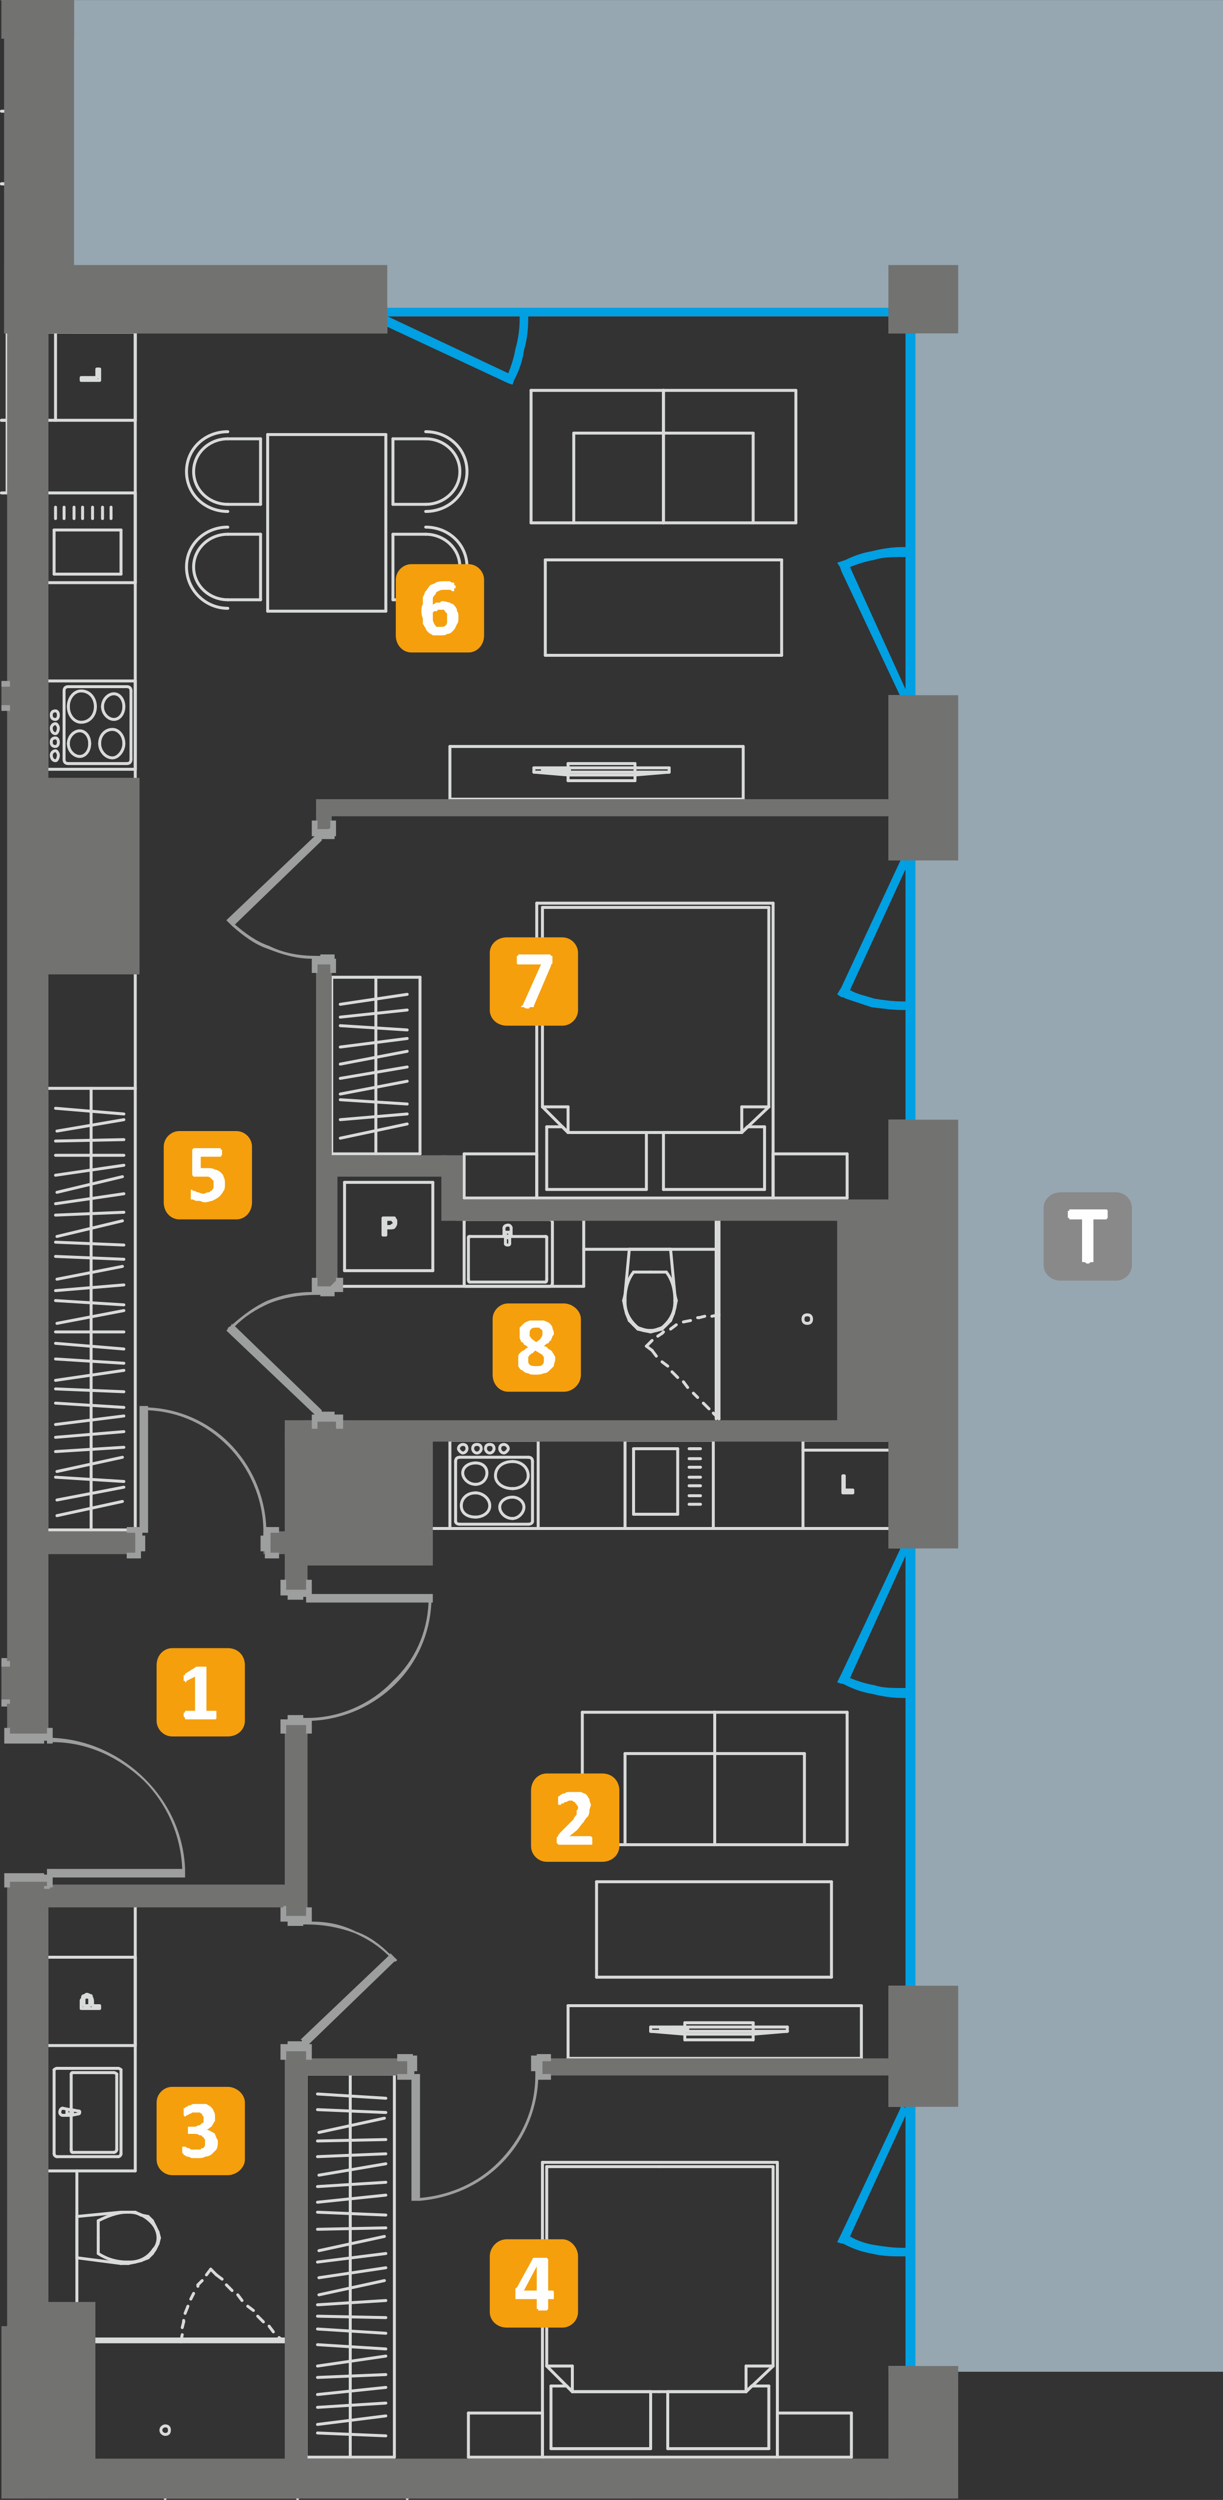 <?xml version="1.0" encoding="UTF-8"?>
<!DOCTYPE svg PUBLIC "-//W3C//DTD SVG 1.1//EN" "http://www.w3.org/Graphics/SVG/1.1/DTD/svg11.dtd">
<!-- Creator: CorelDRAW X6 -->
<svg xmlns="http://www.w3.org/2000/svg" xml:space="preserve" width="856px" height="1749px" version="1.1" style="shape-rendering:geometricPrecision; text-rendering:geometricPrecision; image-rendering:optimizeQuality; fill-rule:evenodd; clip-rule:evenodd"
viewBox="0 0 859 1755"
 xmlns:xlink="http://www.w3.org/1999/xlink">
 <rect x="0" y="0" width="859" height="1755" fill="#333333" stroke="none"/>
 <defs>
  <style type="text/css">
   <![CDATA[
    .str0 {stroke:#D9DADA;stroke-width:2.068;stroke-linecap:round;stroke-linejoin:round}
    .fil3 {fill:none;fill-rule:nonzero}
    .fil1 {fill:#00A0E3}
    .fil4 {fill:#727271}
    .fil8 {fill:#898989}
    .fil0 {fill:#96A7B1}
    .fil6 {fill:#F59F0D}
    .fil2 {fill:#00A0E3;fill-rule:nonzero}
    .fil5 {fill:#9D9E9E;fill-rule:nonzero}
    .fil7 {fill:#FEFEFE;fill-rule:nonzero}
   ]]>
  </style>
 </defs>
 <g id="Warstwa_x0020_1">
  <polygon class="fil0" points="859,0 1,0 1,27 3,27 3,186 3,234 52,234 272,234 272,222 624,222 624,234 636,234 636,488 624,488 624,490 624,604 636,604 636,786 624,786 624,1087 636,1087 636,1394 624,1394 624,1479 636,1479 636,1661 624,1661 624,1665 859,1665 "/>
  <polygon class="fil1" points="232,216 642,216 642,222 232,222 "/>
  <polygon class="fil1" points="636,501 636,228 643,228 643,501 "/>
  <polygon class="fil1" points="636,798 636,591 643,591 643,798 "/>
  <polygon class="fil1" points="636,1416 636,1071 643,1071 643,1416 "/>
  <polygon class="fil1" points="636,1688 636,1462 643,1462 643,1688 "/>
  <path class="fil2" d="M591 401l0 0 -1 -3 -2 -3 3 -1 3 -1 0 0c6,-3 12,-5 18,-6 8,-2 15,-3 22,-3l3 0 0 7 -3 0c-7,0 -14,0 -20,2 -6,1 -12,3 -17,5l40 88 2 2 -6 3 -1 -3 -41 -87z"/>
  <path class="fil2" d="M634 703l3 0 0 6 -3 0c-7,0 -14,-1 -22,-2 -6,-2 -12,-4 -18,-6l0 0 -2 -1c0,0 0,0 -1,0l-3 -2 3 -5 0 0 41 -88 1 -2 5 2 -1 3 -40 87c5,3 11,4 17,6 6,1 13,2 20,2z"/>
  <path class="fil2" d="M634 1578l3 0 0 6 -3 0c-7,0 -14,0 -22,-2 -6,-1 -12,-3 -18,-6l0 0 -2 -1 -1 0 -3 -1 3 -6 0 0 41 -87 1 -3 5 3 -1 2 -40 87c5,3 11,5 17,6 6,1 13,2 20,2z"/>
  <path class="fil2" d="M634 1185l3 0 0 7 -3 0c-7,0 -14,-1 -22,-3 -6,-1 -12,-3 -18,-6l0 0 -2 -1 -1 0 -3 -1 3 -6 0 0 41 -87 1 -3 5 3 -1 2 -40 88c5,2 11,4 17,5 6,2 13,2 20,2z"/>
  <path class="fil2" d="M365 224l0 -3 6 0 0 3c0,8 -1,15 -3,22 -1,7 -3,13 -6,19l0 0 -1 2 0 0 -1 3 -3 -1 -90 -42 -3 -1 3 -6 3 1 87 41c2,-5 4,-11 5,-17 2,-7 3,-14 3,-21z"/>
  <line class="fil3 str0" x1="466" y1="367" x2="559" y2= "367" />
  <line class="fil3 str0" x1="559" y1="367" x2="559" y2= "274" />
  <line class="fil3 str0" x1="559" y1="274" x2="466" y2= "274" />
  <line class="fil3 str0" x1="466" y1="274" x2="466" y2= "367" />
  <line class="fil3 str0" x1="466" y1="304" x2="529" y2= "304" />
  <line class="fil3 str0" x1="529" y1="367" x2="529" y2= "304" />
  <line class="fil3 str0" x1="33" y1="478" x2="95" y2= "478" />
  <line class="fil3 str0" x1="95" y1="478" x2="95" y2= "540" />
  <line class="fil3 str0" x1="95" y1="540" x2="33" y2= "540" />
  <line class="fil3 str0" x1="33" y1="540" x2="33" y2= "478" />
  <line class="fil3 str0" x1="48" y1="536" x2="89" y2= "536" />
  <line class="fil3 str0" x1="92" y1="533" x2="92" y2= "485" />
  <line class="fil3 str0" x1="89" y1="482" x2="48" y2= "482" />
  <line class="fil3 str0" x1="45" y1="485" x2="45" y2= "533" />
  <path class="fil3 str0" d="M70 522c0,-6 4,-10 9,-10 4,0 8,4 8,10"/>
  <path class="fil3 str0" d="M87 522c0,5 -4,10 -8,10 -5,0 -9,-5 -9,-10"/>
  <path class="fil3 str0" d="M48 522c0,-5 4,-9 8,-9 4,0 7,4 7,9"/>
  <path class="fil3 str0" d="M63 522c0,5 -3,9 -7,9 -4,0 -8,-4 -8,-9"/>
  <path class="fil3 str0" d="M48 496c0,-6 4,-11 9,-11 6,0 10,5 10,11"/>
  <path class="fil3 str0" d="M67 496c0,6 -4,11 -10,11 -5,0 -9,-5 -9,-11"/>
  <path class="fil3 str0" d="M72 496c0,-5 4,-9 8,-9 4,0 7,4 7,9"/>
  <path class="fil3 str0" d="M87 496c0,5 -3,9 -7,9 -4,0 -8,-4 -8,-9"/>
  <path class="fil3 str0" d="M41 530c0,-1 -1,-3 -2,-3 -2,0 -3,2 -3,3 0,2 1,4 3,4 1,0 2,-2 2,-4"/>
  <path class="fil3 str0" d="M41 521c0,-2 -1,-3 -2,-3 -2,0 -3,1 -3,3 0,2 1,3 3,3 1,0 2,-1 2,-3"/>
  <path class="fil3 str0" d="M41 511c0,-1 -1,-3 -2,-3 -2,0 -3,2 -3,3 0,2 1,4 3,4 1,0 2,-2 2,-4"/>
  <path class="fil3 str0" d="M41 502c0,-2 -1,-3 -2,-3 -2,0 -3,1 -3,3 0,2 1,3 3,3 1,0 2,-1 2,-3"/>
  <path class="fil3 str0" d="M48 536c-2,0 -3,-1 -3,-3"/>
  <path class="fil3 str0" d="M92 533c0,2 -1,3 -3,3"/>
  <path class="fil3 str0" d="M89 482c2,0 3,1 3,3"/>
  <path class="fil3 str0" d="M45 485c0,-2 1,-3 3,-3"/>
  <line class="fil3 str0" x1="33" y1="409" x2="33" y2= "346" />
  <line class="fil3 str0" x1="33" y1="346" x2="95" y2= "346" />
  <line class="fil3 str0" x1="95" y1="346" x2="95" y2= "409" />
  <line class="fil3 str0" x1="95" y1="409" x2="33" y2= "409" />
  <line class="fil3 str0" x1="38" y1="403" x2="38" y2= "372" />
  <line class="fil3 str0" x1="38" y1="372" x2="85" y2= "372" />
  <line class="fil3 str0" x1="85" y1="372" x2="85" y2= "403" />
  <line class="fil3 str0" x1="85" y1="403" x2="38" y2= "403" />
  <line class="fil3 str0" x1="39" y1="364" x2="39" y2= "356" />
  <line class="fil3 str0" x1="45" y1="364" x2="45" y2= "356" />
  <line class="fil3 str0" x1="52" y1="364" x2="52" y2= "356" />
  <line class="fil3 str0" x1="58" y1="364" x2="58" y2= "356" />
  <line class="fil3 str0" x1="65" y1="364" x2="65" y2= "356" />
  <line class="fil3 str0" x1="72" y1="364" x2="72" y2= "356" />
  <line class="fil3 str0" x1="78" y1="364" x2="78" y2= "356" />
  <line class="fil3 str0" x1="33" y1="295" x2="33" y2= "233" />
  <line class="fil3 str0" x1="33" y1="233" x2="95" y2= "233" />
  <line class="fil3 str0" x1="95" y1="233" x2="95" y2= "295" />
  <line class="fil3 str0" x1="95" y1="295" x2="33" y2= "295" />
  <line class="fil3 str0" x1="39" y1="295" x2="39" y2= "233" />
  <polygon class="fil3 str0" points="70,267 57,267 57,265 68,265 68,259 70,259 "/>
  <line class="fil3 str0" x1="183" y1="308" x2="183" y2= "354" />
  <line class="fil3 str0" x1="183" y1="354" x2="160" y2= "354" />
  <path class="fil3 str0" d="M160 354c-13,0 -24,-10 -24,-23 0,-13 11,-23 24,-23"/>
  <line class="fil3 str0" x1="160" y1="308" x2="183" y2= "308" />
  <path class="fil3 str0" d="M160 359c-16,0 -29,-12 -29,-28 0,-16 13,-28 29,-28"/>
  <line class="fil3 str0" x1="183" y1="375" x2="183" y2= "421" />
  <line class="fil3 str0" x1="183" y1="421" x2="160" y2= "421" />
  <path class="fil3 str0" d="M160 421c-13,0 -24,-10 -24,-23 0,-13 11,-23 24,-23"/>
  <line class="fil3 str0" x1="160" y1="375" x2="183" y2= "375" />
  <path class="fil3 str0" d="M160 427c-16,0 -29,-13 -29,-29 0,-16 13,-28 29,-28"/>
  <line class="fil3 str0" x1="299" y1="308" x2="276" y2= "308" />
  <path class="fil3 str0" d="M299 308c13,0 24,10 24,23 0,13 -11,23 -24,23"/>
  <line class="fil3 str0" x1="276" y1="354" x2="299" y2= "354" />
  <line class="fil3 str0" x1="276" y1="308" x2="276" y2= "354" />
  <path class="fil3 str0" d="M299 303c16,0 29,12 29,28 0,16 -13,28 -29,28"/>
  <line class="fil3 str0" x1="299" y1="375" x2="276" y2= "375" />
  <path class="fil3 str0" d="M299 375c13,0 24,10 24,23 0,13 -11,23 -24,23"/>
  <line class="fil3 str0" x1="276" y1="421" x2="299" y2= "421" />
  <line class="fil3 str0" x1="276" y1="375" x2="276" y2= "421" />
  <path class="fil3 str0" d="M299 370c16,0 29,12 29,28 0,16 -13,29 -29,29"/>
  <line class="fil3 str0" x1="329" y1="1694" x2="381" y2= "1694" />
  <line class="fil3 str0" x1="381" y1="1694" x2="381" y2= "1725" />
  <line class="fil3 str0" x1="381" y1="1725" x2="329" y2= "1725" />
  <line class="fil3 str0" x1="329" y1="1725" x2="329" y2= "1694" />
  <line class="fil3 str0" x1="546" y1="1694" x2="598" y2= "1694" />
  <line class="fil3 str0" x1="598" y1="1694" x2="598" y2= "1725" />
  <line class="fil3 str0" x1="598" y1="1725" x2="546" y2= "1725" />
  <line class="fil3 str0" x1="546" y1="1725" x2="546" y2= "1694" />
  <line class="fil3 str0" x1="524" y1="1679" x2="528" y2= "1675" />
  <line class="fil3 str0" x1="528" y1="1675" x2="540" y2= "1675" />
  <line class="fil3 str0" x1="540" y1="1675" x2="540" y2= "1719" />
  <line class="fil3 str0" x1="540" y1="1719" x2="469" y2= "1719" />
  <line class="fil3 str0" x1="469" y1="1719" x2="469" y2= "1679" />
  <line class="fil3 str0" x1="469" y1="1679" x2="524" y2= "1679" />
  <line class="fil3 str0" x1="457" y1="1679" x2="457" y2= "1719" />
  <line class="fil3 str0" x1="457" y1="1719" x2="387" y2= "1719" />
  <line class="fil3 str0" x1="387" y1="1719" x2="387" y2= "1675" />
  <line class="fil3 str0" x1="387" y1="1675" x2="398" y2= "1675" />
  <line class="fil3 str0" x1="398" y1="1675" x2="402" y2= "1679" />
  <line class="fil3 str0" x1="402" y1="1679" x2="457" y2= "1679" />
  <line class="fil3 str0" x1="463" y1="1521" x2="543" y2= "1521" />
  <line class="fil3 str0" x1="543" y1="1521" x2="543" y2= "1661" />
  <line class="fil3 str0" x1="543" y1="1661" x2="524" y2= "1679" />
  <line class="fil3 str0" x1="524" y1="1679" x2="463" y2= "1679" />
  <line class="fil3 str0" x1="543" y1="1661" x2="524" y2= "1661" />
  <line class="fil3 str0" x1="524" y1="1679" x2="524" y2= "1661" />
  <line class="fil3 str0" x1="463" y1="1679" x2="402" y2= "1679" />
  <line class="fil3 str0" x1="402" y1="1679" x2="384" y2= "1661" />
  <line class="fil3 str0" x1="384" y1="1661" x2="384" y2= "1521" />
  <line class="fil3 str0" x1="384" y1="1521" x2="463" y2= "1521" />
  <line class="fil3 str0" x1="384" y1="1661" x2="402" y2= "1661" />
  <line class="fil3 str0" x1="402" y1="1679" x2="402" y2= "1661" />
  <line class="fil3 str0" x1="381" y1="1518" x2="546" y2= "1518" />
  <line class="fil3 str0" x1="546" y1="1518" x2="546" y2= "1725" />
  <line class="fil3 str0" x1="546" y1="1725" x2="381" y2= "1725" />
  <line class="fil3 str0" x1="381" y1="1725" x2="381" y2= "1518" />
  <line class="fil3 str0" x1="446" y1="548" x2="446" y2= "536" />
  <line class="fil3 str0" x1="399" y1="548" x2="446" y2= "548" />
  <line class="fil3 str0" x1="399" y1="536" x2="399" y2= "548" />
  <line class="fil3 str0" x1="446" y1="536" x2="399" y2= "536" />
  <line class="fil3 str0" x1="470" y1="542" x2="470" y2= "539" />
  <line class="fil3 str0" x1="446" y1="544" x2="470" y2= "542" />
  <line class="fil3 str0" x1="399" y1="544" x2="446" y2= "544" />
  <line class="fil3 str0" x1="375" y1="542" x2="399" y2= "544" />
  <line class="fil3 str0" x1="375" y1="539" x2="375" y2= "542" />
  <line class="fil3 str0" x1="470" y1="539" x2="375" y2= "539" />
  <line class="fil3 str0" x1="381" y1="540" x2="387" y2= "540" />
  <line class="fil3 str0" x1="387" y1="540" x2="387" y2= "541" />
  <line class="fil3 str0" x1="387" y1="541" x2="381" y2= "541" />
  <line class="fil3 str0" x1="381" y1="541" x2="381" y2= "540" />
  <line class="fil3 str0" x1="389" y1="540" x2="395" y2= "540" />
  <line class="fil3 str0" x1="395" y1="540" x2="395" y2= "541" />
  <line class="fil3 str0" x1="395" y1="541" x2="389" y2= "541" />
  <line class="fil3 str0" x1="389" y1="541" x2="389" y2= "540" />
  <line class="fil3 str0" x1="397" y1="540" x2="400" y2= "540" />
  <line class="fil3 str0" x1="400" y1="540" x2="400" y2= "541" />
  <line class="fil3 str0" x1="400" y1="541" x2="397" y2= "541" />
  <line class="fil3 str0" x1="397" y1="541" x2="397" y2= "540" />
  <line class="fil3 str0" x1="470" y1="542" x2="375" y2= "542" />
  <line class="fil3 str0" x1="95" y1="764" x2="33" y2= "764" />
  <line class="fil3 str0" x1="95" y1="1074" x2="95" y2= "764" />
  <line class="fil3 str0" x1="33" y1="1074" x2="95" y2= "1074" />
  <line class="fil3 str0" x1="33" y1="764" x2="33" y2= "1074" />
  <line class="fil3 str0" x1="64" y1="764" x2="64" y2= "1074" />
  <line class="fil3 str0" x1="39" y1="778" x2="87" y2= "782" />
  <line class="fil3 str0" x1="40" y1="794" x2="87" y2= "786" />
  <line class="fil3 str0" x1="39" y1="801" x2="87" y2= "800" />
  <line class="fil3 str0" x1="39" y1="811" x2="87" y2= "811" />
  <line class="fil3 str0" x1="39" y1="825" x2="87" y2= "818" />
  <line class="fil3 str0" x1="40" y1="837" x2="86" y2= "826" />
  <line class="fil3 str0" x1="39" y1="845" x2="87" y2= "838" />
  <line class="fil3 str0" x1="39" y1="853" x2="87" y2= "851" />
  <line class="fil3 str0" x1="40" y1="868" x2="86" y2= "857" />
  <line class="fil3 str0" x1="39" y1="872" x2="87" y2= "874" />
  <line class="fil3 str0" x1="39" y1="882" x2="87" y2= "884" />
  <line class="fil3 str0" x1="40" y1="898" x2="86" y2= "889" />
  <line class="fil3 str0" x1="39" y1="906" x2="87" y2= "902" />
  <line class="fil3 str0" x1="39" y1="913" x2="87" y2= "916" />
  <line class="fil3 str0" x1="40" y1="929" x2="87" y2= "920" />
  <line class="fil3 str0" x1="39" y1="935" x2="87" y2= "935" />
  <line class="fil3 str0" x1="39" y1="943" x2="87" y2= "947" />
  <line class="fil3 str0" x1="39" y1="954" x2="87" y2= "957" />
  <line class="fil3 str0" x1="39" y1="969" x2="87" y2= "962" />
  <line class="fil3 str0" x1="39" y1="975" x2="87" y2= "977" />
  <line class="fil3 str0" x1="39" y1="985" x2="87" y2= "988" />
  <line class="fil3 str0" x1="39" y1="1000" x2="87" y2= "994" />
  <line class="fil3 str0" x1="39" y1="1009" x2="87" y2= "1005" />
  <line class="fil3 str0" x1="39" y1="1019" x2="87" y2= "1016" />
  <line class="fil3 str0" x1="40" y1="1033" x2="86" y2= "1023" />
  <line class="fil3 str0" x1="39" y1="1037" x2="87" y2= "1040" />
  <line class="fil3 str0" x1="40" y1="1053" x2="87" y2= "1044" />
  <line class="fil3 str0" x1="40" y1="1064" x2="86" y2= "1054" />
  <line class="fil3 str0" x1="215" y1="1725" x2="277" y2= "1725" />
  <line class="fil3 str0" x1="215" y1="1456" x2="215" y2= "1725" />
  <line class="fil3 str0" x1="277" y1="1456" x2="215" y2= "1456" />
  <line class="fil3 str0" x1="277" y1="1725" x2="277" y2= "1456" />
  <line class="fil3 str0" x1="246" y1="1725" x2="246" y2= "1456" />
  <line class="fil3 str0" x1="271" y1="1710" x2="223" y2= "1708" />
  <line class="fil3 str0" x1="271" y1="1696" x2="223" y2= "1702" />
  <line class="fil3 str0" x1="271" y1="1687" x2="223" y2= "1690" />
  <line class="fil3 str0" x1="271" y1="1676" x2="223" y2= "1681" />
  <line class="fil3 str0" x1="271" y1="1667" x2="223" y2= "1669" />
  <line class="fil3 str0" x1="271" y1="1654" x2="223" y2= "1661" />
  <line class="fil3 str0" x1="271" y1="1649" x2="223" y2= "1646" />
  <line class="fil3 str0" x1="271" y1="1638" x2="223" y2= "1635" />
  <line class="fil3 str0" x1="271" y1="1627" x2="223" y2= "1626" />
  <line class="fil3 str0" x1="271" y1="1615" x2="223" y2= "1618" />
  <line class="fil3 str0" x1="270" y1="1601" x2="224" y2= "1611" />
  <line class="fil3 str0" x1="271" y1="1592" x2="224" y2= "1599" />
  <line class="fil3 str0" x1="271" y1="1582" x2="223" y2= "1588" />
  <line class="fil3 str0" x1="270" y1="1570" x2="224" y2= "1580" />
  <line class="fil3 str0" x1="271" y1="1564" x2="223" y2= "1565" />
  <line class="fil3 str0" x1="271" y1="1555" x2="223" y2= "1553" />
  <line class="fil3 str0" x1="271" y1="1541" x2="223" y2= "1546" />
  <line class="fil3 str0" x1="271" y1="1532" x2="223" y2= "1535" />
  <line class="fil3 str0" x1="271" y1="1519" x2="224" y2= "1527" />
  <line class="fil3 str0" x1="271" y1="1512" x2="223" y2= "1514" />
  <line class="fil3 str0" x1="271" y1="1502" x2="223" y2= "1503" />
  <line class="fil3 str0" x1="270" y1="1487" x2="224" y2= "1497" />
  <line class="fil3 str0" x1="271" y1="1483" x2="223" y2= "1481" />
  <line class="fil3 str0" x1="271" y1="1473" x2="223" y2= "1470" />
  <line class="fil3 str0" x1="474" y1="918" x2="473" y2= "922" />
  <line class="fil3 str0" x1="473" y1="922" x2="471" y2= "927" />
  <line class="fil3 str0" x1="471" y1="927" x2="468" y2= "930" />
  <line class="fil3 str0" x1="468" y1="930" x2="465" y2= "933" />
  <line class="fil3 str0" x1="465" y1="933" x2="461" y2= "934" />
  <line class="fil3 str0" x1="461" y1="934" x2="457" y2= "935" />
  <line class="fil3 str0" x1="457" y1="935" x2="452" y2= "934" />
  <line class="fil3 str0" x1="452" y1="934" x2="448" y2= "933" />
  <line class="fil3 str0" x1="448" y1="933" x2="445" y2= "930" />
  <line class="fil3 str0" x1="445" y1="930" x2="442" y2= "927" />
  <line class="fil3 str0" x1="442" y1="927" x2="440" y2= "922" />
  <line class="fil3 str0" x1="440" y1="922" x2="439" y2= "918" />
  <line class="fil3 str0" x1="439" y1="918" x2="438" y2= "913" />
  <line class="fil3 str0" x1="438" y1="913" x2="439" y2= "909" />
  <line class="fil3 str0" x1="439" y1="909" x2="442" y2= "877" />
  <line class="fil3 str0" x1="442" y1="877" x2="471" y2= "877" />
  <line class="fil3 str0" x1="471" y1="877" x2="474" y2= "909" />
  <line class="fil3 str0" x1="474" y1="909" x2="475" y2= "913" />
  <line class="fil3 str0" x1="475" y1="913" x2="474" y2= "918" />
  <line class="fil3 str0" x1="445" y1="893" x2="457" y2= "893" />
  <line class="fil3 str0" x1="457" y1="893" x2="468" y2= "893" />
  <path class="fil3 str0" d="M457 934c-4,0 -6,-1 -9,-2"/>
  <path class="fil3 str0" d="M448 932c-6,-5 -9,-11 -9,-18 0,0 0,-1 0,-1"/>
  <path class="fil3 str0" d="M439 913l0 -1c0,-7 2,-14 6,-19"/>
  <path class="fil3 str0" d="M468 893c4,5 6,12 6,19l0 1"/>
  <path class="fil3 str0" d="M474 913c0,0 0,1 0,1 0,7 -3,13 -9,18"/>
  <path class="fil3 str0" d="M465 932c-3,1 -5,2 -8,2"/>
  <line class="fil3 str0" x1="1" y1="295" x2="5" y2= "295" />
  <line class="fil3 str0" x1="5" y1="295" x2="5" y2= "346" />
  <line class="fil3 str0" x1="5" y1="346" x2="1" y2= "346" />
  <line class="fil3 str0" x1="1" y1="78" x2="5" y2= "78" />
  <line class="fil3 str0" x1="5" y1="78" x2="5" y2= "129" />
  <line class="fil3 str0" x1="5" y1="129" x2="1" y2= "129" />
  <line class="fil3 str0" x1="1" y1="129" x2="5" y2= "129" />
  <line class="fil3 str0" x1="5" y1="129" x2="5" y2= "295" />
  <line class="fil3 str0" x1="5" y1="295" x2="1" y2= "295" />
  <line class="fil3 str0" x1="304" y1="830" x2="304" y2= "892" />
  <line class="fil3 str0" x1="304" y1="892" x2="242" y2= "892" />
  <line class="fil3 str0" x1="242" y1="892" x2="242" y2= "830" />
  <line class="fil3 str0" x1="242" y1="830" x2="304" y2= "830" />
  <path class="fil3 str0" d="M269 867l0 -12 5 0c0,0 1,0 1,0 1,0 1,0 2,0 0,1 1,1 1,2 0,0 0,1 0,1 0,1 0,2 -1,3 0,1 -2,1 -3,1l-3 0 0 5 -2 0zm2 -6l3 0c1,0 1,-1 2,-1 0,0 1,-1 1,-2 0,0 -1,-1 -1,-1 0,0 0,-1 -1,-1 0,0 -1,0 -1,0l-3 0 0 5z"/>
  <path class="fil3 str0" d="M386 856c1,0 2,1 2,2"/>
  <line class="fil3 str0" x1="388" y1="901" x2="388" y2= "858" />
  <path class="fil3 str0" d="M388 901c0,1 -1,2 -2,2"/>
  <line class="fil3 str0" x1="327" y1="903" x2="386" y2= "903" />
  <path class="fil3 str0" d="M327 903c-1,0 -1,-1 -1,-2"/>
  <line class="fil3 str0" x1="326" y1="858" x2="326" y2= "901" />
  <path class="fil3 str0" d="M326 858c0,-1 0,-2 1,-2"/>
  <line class="fil3 str0" x1="386" y1="856" x2="327" y2= "856" />
  <line class="fil3 str0" x1="383" y1="868" x2="330" y2= "868" />
  <line class="fil3 str0" x1="329" y1="869" x2="329" y2= "898" />
  <line class="fil3 str0" x1="330" y1="900" x2="383" y2= "900" />
  <line class="fil3 str0" x1="384" y1="898" x2="384" y2= "869" />
  <path class="fil3 str0" d="M329 869c0,-1 0,-1 1,-1"/>
  <path class="fil3 str0" d="M330 900c-1,0 -1,-1 -1,-2"/>
  <path class="fil3 str0" d="M384 898c0,1 0,2 -1,2"/>
  <path class="fil3 str0" d="M383 868c1,0 1,0 1,1"/>
  <line class="fil3 str0" x1="359" y1="862" x2="359" y2= "867" />
  <path class="fil3 str0" d="M359 867c0,0 0,0 -1,1"/>
  <line class="fil3 str0" x1="358" y1="868" x2="358" y2= "873" />
  <path class="fil3 str0" d="M358 873c0,1 -1,1 -1,1 -1,0 -2,0 -2,-1"/>
  <line class="fil3 str0" x1="355" y1="873" x2="355" y2= "868" />
  <path class="fil3 str0" d="M355 868c0,-1 -1,-1 -1,-1"/>
  <line class="fil3 str0" x1="354" y1="867" x2="354" y2= "862" />
  <path class="fil3 str0" d="M354 862c0,-1 1,-2 3,-2 1,0 2,1 2,2"/>
  <line class="fil3 str0" x1="355" y1="865" x2="355" y2= "867" />
  <line class="fil3 str0" x1="358" y1="867" x2="358" y2= "865" />
  <line class="fil3 str0" x1="358" y1="865" x2="355" y2= "865" />
  <path class="fil3 str0" d="M358 867c0,0 -1,1 -1,1 -1,0 -2,-1 -2,-1"/>
  <path class="fil3 str0" d="M358 868c0,0 -1,1 -1,1 -1,0 -2,-1 -2,-1"/>
  <line class="fil3 str0" x1="326" y1="810" x2="377" y2= "810" />
  <line class="fil3 str0" x1="377" y1="810" x2="377" y2= "841" />
  <line class="fil3 str0" x1="377" y1="841" x2="326" y2= "841" />
  <line class="fil3 str0" x1="326" y1="841" x2="326" y2= "810" />
  <line class="fil3 str0" x1="543" y1="810" x2="595" y2= "810" />
  <line class="fil3 str0" x1="595" y1="810" x2="595" y2= "841" />
  <line class="fil3 str0" x1="595" y1="841" x2="543" y2= "841" />
  <line class="fil3 str0" x1="543" y1="841" x2="543" y2= "810" />
  <line class="fil3 str0" x1="521" y1="795" x2="525" y2= "791" />
  <line class="fil3 str0" x1="525" y1="791" x2="537" y2= "791" />
  <line class="fil3 str0" x1="537" y1="791" x2="537" y2= "835" />
  <line class="fil3 str0" x1="537" y1="835" x2="466" y2= "835" />
  <line class="fil3 str0" x1="466" y1="835" x2="466" y2= "795" />
  <line class="fil3 str0" x1="466" y1="795" x2="521" y2= "795" />
  <line class="fil3 str0" x1="454" y1="795" x2="454" y2= "835" />
  <line class="fil3 str0" x1="454" y1="835" x2="384" y2= "835" />
  <line class="fil3 str0" x1="384" y1="835" x2="384" y2= "791" />
  <line class="fil3 str0" x1="384" y1="791" x2="395" y2= "791" />
  <line class="fil3 str0" x1="395" y1="791" x2="399" y2= "795" />
  <line class="fil3 str0" x1="399" y1="795" x2="454" y2= "795" />
  <line class="fil3 str0" x1="460" y1="637" x2="540" y2= "637" />
  <line class="fil3 str0" x1="540" y1="637" x2="540" y2= "777" />
  <line class="fil3 str0" x1="540" y1="777" x2="521" y2= "795" />
  <line class="fil3 str0" x1="521" y1="795" x2="460" y2= "795" />
  <line class="fil3 str0" x1="540" y1="777" x2="521" y2= "777" />
  <line class="fil3 str0" x1="521" y1="795" x2="521" y2= "777" />
  <line class="fil3 str0" x1="460" y1="795" x2="399" y2= "795" />
  <line class="fil3 str0" x1="399" y1="795" x2="381" y2= "777" />
  <line class="fil3 str0" x1="381" y1="777" x2="381" y2= "637" />
  <line class="fil3 str0" x1="381" y1="637" x2="460" y2= "637" />
  <line class="fil3 str0" x1="381" y1="777" x2="399" y2= "777" />
  <line class="fil3 str0" x1="399" y1="795" x2="399" y2= "777" />
  <line class="fil3 str0" x1="377" y1="634" x2="543" y2= "634" />
  <line class="fil3 str0" x1="543" y1="634" x2="543" y2= "841" />
  <line class="fil3 str0" x1="543" y1="841" x2="377" y2= "841" />
  <line class="fil3 str0" x1="377" y1="841" x2="377" y2= "634" />
  <line class="fil3 str0" x1="295" y1="686" x2="233" y2= "686" />
  <line class="fil3 str0" x1="295" y1="810" x2="295" y2= "686" />
  <line class="fil3 str0" x1="233" y1="810" x2="295" y2= "810" />
  <line class="fil3 str0" x1="233" y1="686" x2="233" y2= "810" />
  <line class="fil3 str0" x1="264" y1="686" x2="264" y2= "810" />
  <line class="fil3 str0" x1="239" y1="705" x2="286" y2= "698" />
  <line class="fil3 str0" x1="239" y1="714" x2="286" y2= "709" />
  <line class="fil3 str0" x1="239" y1="720" x2="286" y2= "723" />
  <line class="fil3 str0" x1="239" y1="735" x2="286" y2= "729" />
  <line class="fil3 str0" x1="239" y1="747" x2="286" y2= "738" />
  <line class="fil3 str0" x1="239" y1="757" x2="286" y2= "749" />
  <line class="fil3 str0" x1="239" y1="768" x2="286" y2= "759" />
  <line class="fil3 str0" x1="239" y1="772" x2="286" y2= "775" />
  <line class="fil3 str0" x1="239" y1="786" x2="286" y2= "782" />
  <line class="fil3 str0" x1="239" y1="799" x2="286" y2= "789" />
  <line class="fil3 str0" x1="378" y1="1011" x2="378" y2= "1073" />
  <line class="fil3 str0" x1="378" y1="1073" x2="316" y2= "1073" />
  <line class="fil3 str0" x1="316" y1="1073" x2="316" y2= "1011" />
  <line class="fil3 str0" x1="316" y1="1011" x2="378" y2= "1011" />
  <line class="fil3 str0" x1="320" y1="1026" x2="320" y2= "1068" />
  <line class="fil3 str0" x1="323" y1="1070" x2="371" y2= "1070" />
  <line class="fil3 str0" x1="374" y1="1068" x2="374" y2= "1026" />
  <line class="fil3 str0" x1="371" y1="1023" x2="323" y2= "1023" />
  <path class="fil3 str0" d="M334 1048c5,0 10,4 10,9 0,5 -5,8 -10,8"/>
  <path class="fil3 str0" d="M334 1065c-6,0 -10,-3 -10,-8 0,-5 4,-9 10,-9"/>
  <path class="fil3 str0" d="M334 1027c5,0 8,3 8,7 0,4 -3,8 -8,8"/>
  <path class="fil3 str0" d="M334 1042c-5,0 -9,-4 -9,-8 0,-4 4,-7 9,-7"/>
  <path class="fil3 str0" d="M360 1026c6,0 11,4 11,10 0,5 -5,9 -11,9"/>
  <path class="fil3 str0" d="M360 1045c-7,0 -12,-4 -12,-9 0,-6 5,-10 12,-10"/>
  <path class="fil3 str0" d="M360 1051c4,0 8,3 8,7 0,4 -4,8 -8,8"/>
  <path class="fil3 str0" d="M360 1066c-5,0 -9,-4 -9,-8 0,-4 4,-7 9,-7"/>
  <path class="fil3 str0" d="M328 1017c0,-2 -1,-3 -3,-3 -1,0 -3,1 -3,3 0,1 2,3 3,3 2,0 3,-2 3,-3"/>
  <path class="fil3 str0" d="M338 1017c0,-2 -1,-3 -3,-3 -2,0 -3,1 -3,3 0,1 1,3 3,3 2,0 3,-2 3,-3"/>
  <path class="fil3 str0" d="M347 1017c0,-2 -1,-3 -3,-3 -2,0 -3,1 -3,3 0,1 1,3 3,3 2,0 3,-2 3,-3"/>
  <path class="fil3 str0" d="M357 1017c0,-2 -2,-3 -3,-3 -2,0 -3,1 -3,3 0,1 1,3 3,3 1,0 3,-2 3,-3"/>
  <path class="fil3 str0" d="M320 1026c0,-2 1,-3 3,-3"/>
  <path class="fil3 str0" d="M323 1070c-2,0 -3,-1 -3,-2"/>
  <path class="fil3 str0" d="M374 1068c0,1 -1,2 -3,2"/>
  <path class="fil3 str0" d="M371 1023c2,0 3,1 3,3"/>
  <line class="fil3 str0" x1="439" y1="1011" x2="501" y2= "1011" />
  <line class="fil3 str0" x1="501" y1="1011" x2="501" y2= "1073" />
  <line class="fil3 str0" x1="501" y1="1073" x2="439" y2= "1073" />
  <line class="fil3 str0" x1="439" y1="1073" x2="439" y2= "1011" />
  <line class="fil3 str0" x1="445" y1="1017" x2="476" y2= "1017" />
  <line class="fil3 str0" x1="476" y1="1017" x2="476" y2= "1063" />
  <line class="fil3 str0" x1="476" y1="1063" x2="445" y2= "1063" />
  <line class="fil3 str0" x1="445" y1="1063" x2="445" y2= "1017" />
  <line class="fil3 str0" x1="484" y1="1017" x2="492" y2= "1017" />
  <line class="fil3 str0" x1="484" y1="1024" x2="492" y2= "1024" />
  <line class="fil3 str0" x1="484" y1="1030" x2="492" y2= "1030" />
  <line class="fil3 str0" x1="484" y1="1037" x2="492" y2= "1037" />
  <line class="fil3 str0" x1="484" y1="1043" x2="492" y2= "1043" />
  <line class="fil3 str0" x1="484" y1="1050" x2="492" y2= "1050" />
  <line class="fil3 str0" x1="484" y1="1056" x2="492" y2= "1056" />
  <line class="fil3 str0" x1="564" y1="1011" x2="626" y2= "1011" />
  <line class="fil3 str0" x1="626" y1="1011" x2="626" y2= "1073" />
  <line class="fil3 str0" x1="626" y1="1073" x2="564" y2= "1073" />
  <line class="fil3 str0" x1="564" y1="1073" x2="564" y2= "1011" />
  <line class="fil3 str0" x1="564" y1="1018" x2="626" y2= "1018" />
  <polygon class="fil3 str0" points="592,1048 592,1036 593,1036 593,1046 599,1046 599,1048 "/>
  <line class="fil3 str0" x1="502" y1="1295" x2="595" y2= "1295" />
  <line class="fil3 str0" x1="595" y1="1295" x2="595" y2= "1202" />
  <line class="fil3 str0" x1="595" y1="1202" x2="502" y2= "1202" />
  <line class="fil3 str0" x1="502" y1="1202" x2="502" y2= "1295" />
  <line class="fil3 str0" x1="502" y1="1231" x2="565" y2= "1231" />
  <line class="fil3 str0" x1="565" y1="1295" x2="565" y2= "1231" />
  <line class="fil3 str0" x1="90" y1="1589" x2="95" y2= "1588" />
  <line class="fil3 str0" x1="85" y1="1589" x2="90" y2= "1589" />
  <line class="fil3 str0" x1="54" y1="1585" x2="85" y2= "1589" />
  <line class="fil3 str0" x1="54" y1="1556" x2="54" y2= "1585" />
  <line class="fil3 str0" x1="85" y1="1553" x2="54" y2= "1556" />
  <line class="fil3 str0" x1="90" y1="1553" x2="85" y2= "1553" />
  <line class="fil3 str0" x1="95" y1="1553" x2="90" y2= "1553" />
  <line class="fil3 str0" x1="99" y1="1555" x2="95" y2= "1553" />
  <line class="fil3 str0" x1="104" y1="1556" x2="99" y2= "1555" />
  <line class="fil3 str0" x1="107" y1="1559" x2="104" y2= "1556" />
  <line class="fil3 str0" x1="109" y1="1563" x2="107" y2= "1559" />
  <line class="fil3 str0" x1="111" y1="1567" x2="109" y2= "1563" />
  <line class="fil3 str0" x1="112" y1="1571" x2="111" y2= "1567" />
  <line class="fil3 str0" x1="111" y1="1575" x2="112" y2= "1571" />
  <line class="fil3 str0" x1="109" y1="1579" x2="111" y2= "1575" />
  <line class="fil3 str0" x1="107" y1="1582" x2="109" y2= "1579" />
  <line class="fil3 str0" x1="104" y1="1585" x2="107" y2= "1582" />
  <line class="fil3 str0" x1="99" y1="1587" x2="104" y2= "1585" />
  <line class="fil3 str0" x1="95" y1="1588" x2="99" y2= "1587" />
  <line class="fil3 str0" x1="69" y1="1559" x2="69" y2= "1571" />
  <line class="fil3 str0" x1="69" y1="1571" x2="69" y2= "1582" />
  <path class="fil3 str0" d="M108 1562c2,3 3,6 3,9"/>
  <path class="fil3 str0" d="M90 1553c0,0 1,0 1,0 7,0 13,4 17,9"/>
  <path class="fil3 str0" d="M69 1559c6,-3 13,-6 20,-6l1 0"/>
  <path class="fil3 str0" d="M90 1588l-1 0c-7,0 -14,-2 -20,-6"/>
  <path class="fil3 str0" d="M108 1579c-4,6 -10,9 -17,9 0,0 -1,0 -1,0"/>
  <path class="fil3 str0" d="M111 1571c0,3 -1,6 -3,8"/>
  <line class="fil3 str0" x1="33" y1="1374" x2="33" y2= "1436" />
  <line class="fil3 str0" x1="95" y1="1374" x2="33" y2= "1374" />
  <line class="fil3 str0" x1="95" y1="1436" x2="95" y2= "1374" />
  <line class="fil3 str0" x1="33" y1="1436" x2="95" y2= "1436" />
  <path class="fil3 str0" d="M70 1410l-13 0 0 -5c0,-1 0,-1 1,-2 0,0 0,-1 0,-1 0,-1 1,-1 1,-1 1,0 1,-1 2,-1 1,0 2,1 3,1 0,1 1,2 1,4l0 3 5 0 0 2zm-7 -2l0 -3c0,-1 0,-2 0,-2 -1,-1 -1,-1 -2,-1 -1,0 -1,0 -1,0 -1,1 -1,1 -1,1 0,1 0,1 0,2l0 3 4 0z"/>
  <line class="fil3 str0" x1="38" y1="1512" x2="38" y2= "1453" />
  <path class="fil3 str0" d="M38 1453c0,0 1,-1 2,-1"/>
  <line class="fil3 str0" x1="40" y1="1452" x2="83" y2= "1452" />
  <path class="fil3 str0" d="M83 1452c1,0 2,1 2,1"/>
  <line class="fil3 str0" x1="85" y1="1453" x2="85" y2= "1512" />
  <path class="fil3 str0" d="M85 1512c0,1 -1,2 -2,2"/>
  <line class="fil3 str0" x1="83" y1="1514" x2="40" y2= "1514" />
  <path class="fil3 str0" d="M40 1514c-1,0 -2,-1 -2,-2"/>
  <line class="fil3 str0" x1="50" y1="1509" x2="50" y2= "1456" />
  <line class="fil3 str0" x1="51" y1="1455" x2="80" y2= "1455" />
  <line class="fil3 str0" x1="82" y1="1456" x2="82" y2= "1509" />
  <line class="fil3 str0" x1="80" y1="1511" x2="51" y2= "1511" />
  <path class="fil3 str0" d="M50 1456c0,0 0,-1 1,-1"/>
  <path class="fil3 str0" d="M80 1455c1,0 2,1 2,1"/>
  <path class="fil3 str0" d="M82 1509c0,1 -1,2 -2,2"/>
  <path class="fil3 str0" d="M51 1511c-1,0 -1,-1 -1,-2"/>
  <path class="fil3 str0" d="M44 1485c-1,0 -2,-1 -2,-2 0,-2 1,-3 2,-3"/>
  <line class="fil3 str0" x1="49" y1="1481" x2="44" y2= "1480" />
  <path class="fil3 str0" d="M49 1481c0,0 1,0 1,0"/>
  <line class="fil3 str0" x1="55" y1="1482" x2="50" y2= "1481" />
  <path class="fil3 str0" d="M55 1482c1,0 1,0 1,1 0,0 0,1 -1,1"/>
  <line class="fil3 str0" x1="50" y1="1485" x2="55" y2= "1484" />
  <path class="fil3 str0" d="M50 1485c0,0 -1,0 -1,0"/>
  <line class="fil3 str0" x1="44" y1="1485" x2="49" y2= "1485" />
  <line class="fil3 str0" x1="47" y1="1481" x2="49" y2= "1481" />
  <line class="fil3 str0" x1="49" y1="1484" x2="47" y2= "1484" />
  <line class="fil3 str0" x1="47" y1="1484" x2="47" y2= "1481" />
  <path class="fil3 str0" d="M49 1481c0,0 1,1 1,2 0,1 -1,1 -1,1"/>
  <path class="fil3 str0" d="M50 1481c0,0 1,1 1,2 0,1 -1,1 -1,2"/>
  <line class="fil3 str0" x1="502" y1="1295" x2="409" y2= "1295" />
  <line class="fil3 str0" x1="409" y1="1295" x2="409" y2= "1202" />
  <line class="fil3 str0" x1="409" y1="1202" x2="502" y2= "1202" />
  <line class="fil3 str0" x1="502" y1="1202" x2="502" y2= "1295" />
  <line class="fil3 str0" x1="502" y1="1231" x2="439" y2= "1231" />
  <line class="fil3 str0" x1="439" y1="1295" x2="439" y2= "1231" />
  <line class="fil3 str0" x1="529" y1="1432" x2="529" y2= "1420" />
  <line class="fil3 str0" x1="481" y1="1432" x2="529" y2= "1432" />
  <line class="fil3 str0" x1="481" y1="1420" x2="481" y2= "1432" />
  <line class="fil3 str0" x1="529" y1="1420" x2="481" y2= "1420" />
  <line class="fil3 str0" x1="553" y1="1426" x2="553" y2= "1423" />
  <line class="fil3 str0" x1="529" y1="1428" x2="553" y2= "1426" />
  <line class="fil3 str0" x1="481" y1="1428" x2="529" y2= "1428" />
  <line class="fil3 str0" x1="457" y1="1426" x2="481" y2= "1428" />
  <line class="fil3 str0" x1="457" y1="1423" x2="457" y2= "1426" />
  <line class="fil3 str0" x1="553" y1="1423" x2="457" y2= "1423" />
  <line class="fil3 str0" x1="464" y1="1424" x2="470" y2= "1424" />
  <line class="fil3 str0" x1="470" y1="1424" x2="470" y2= "1425" />
  <line class="fil3 str0" x1="470" y1="1425" x2="464" y2= "1425" />
  <line class="fil3 str0" x1="464" y1="1425" x2="464" y2= "1424" />
  <line class="fil3 str0" x1="472" y1="1424" x2="478" y2= "1424" />
  <line class="fil3 str0" x1="478" y1="1424" x2="478" y2= "1425" />
  <line class="fil3 str0" x1="478" y1="1425" x2="472" y2= "1425" />
  <line class="fil3 str0" x1="472" y1="1425" x2="472" y2= "1424" />
  <line class="fil3 str0" x1="480" y1="1424" x2="483" y2= "1424" />
  <line class="fil3 str0" x1="483" y1="1424" x2="483" y2= "1425" />
  <line class="fil3 str0" x1="483" y1="1425" x2="480" y2= "1425" />
  <line class="fil3 str0" x1="480" y1="1425" x2="480" y2= "1424" />
  <line class="fil3 str0" x1="553" y1="1426" x2="457" y2= "1426" />
  <line class="fil3 str0" x1="466" y1="367" x2="373" y2= "367" />
  <line class="fil3 str0" x1="373" y1="367" x2="373" y2= "274" />
  <line class="fil3 str0" x1="373" y1="274" x2="466" y2= "274" />
  <line class="fil3 str0" x1="466" y1="274" x2="466" y2= "367" />
  <line class="fil3 str0" x1="466" y1="304" x2="403" y2= "304" />
  <line class="fil3 str0" x1="403" y1="367" x2="403" y2= "304" />
  <line class="fil3 str0" x1="209" y1="1753" x2="116" y2= "1753" />
  <line class="fil3 str0" x1="209" y1="1754" x2="209" y2= "1753" />
  <line class="fil3 str0" x1="116" y1="1753" x2="116" y2= "1754" />
  <line class="fil3 str0" x1="383" y1="393" x2="549" y2= "393" />
  <line class="fil3 str0" x1="549" y1="393" x2="549" y2= "460" />
  <line class="fil3 str0" x1="549" y1="460" x2="383" y2= "460" />
  <line class="fil3 str0" x1="383" y1="460" x2="383" y2= "393" />
  <line class="fil3 str0" x1="271" y1="429" x2="271" y2= "305" />
  <line class="fil3 str0" x1="188" y1="429" x2="188" y2= "305" />
  <line class="fil3 str0" x1="271" y1="305" x2="188" y2= "305" />
  <line class="fil3 str0" x1="316" y1="524" x2="522" y2= "524" />
  <line class="fil3 str0" x1="522" y1="524" x2="522" y2= "561" />
  <line class="fil3 str0" x1="522" y1="561" x2="316" y2= "561" />
  <line class="fil3 str0" x1="316" y1="561" x2="316" y2= "524" />
  <line class="fil3 str0" x1="503" y1="877" x2="410" y2= "877" />
  <line class="fil3 str0" x1="33" y1="233" x2="95" y2= "233" />
  <line class="fil3 str0" x1="95" y1="233" x2="95" y2= "561" />
  <line class="fil3 str0" x1="286" y1="1754" x2="286" y2= "1753" />
  <line class="fil3 str0" x1="237" y1="903" x2="410" y2= "903" />
  <line class="fil3 str0" x1="410" y1="856" x2="410" y2= "903" />
  <line class="fil3 str0" x1="271" y1="429" x2="188" y2= "429" />
  <line class="fil3 str0" x1="626" y1="1073" x2="215" y2= "1073" />
  <line class="fil3 str0" x1="419" y1="1321" x2="584" y2= "1321" />
  <line class="fil3 str0" x1="584" y1="1321" x2="584" y2= "1388" />
  <line class="fil3 str0" x1="584" y1="1388" x2="419" y2= "1388" />
  <line class="fil3 str0" x1="419" y1="1388" x2="419" y2= "1321" />
  <line class="fil3 str0" x1="54" y1="1642" x2="54" y2= "1524" />
  <line class="fil3 str0" x1="95" y1="1338" x2="95" y2= "1524" />
  <line class="fil3 str0" x1="33" y1="1524" x2="95" y2= "1524" />
  <line class="fil3 str0" x1="399" y1="1408" x2="605" y2= "1408" />
  <line class="fil3 str0" x1="605" y1="1408" x2="605" y2= "1445" />
  <line class="fil3 str0" x1="605" y1="1445" x2="399" y2= "1445" />
  <line class="fil3 str0" x1="399" y1="1445" x2="399" y2= "1408" />
  <line class="fil3 str0" x1="95" y1="561" x2="33" y2= "561" />
  <line class="fil3 str0" x1="95" y1="561" x2="95" y2= "764" />
  <line class="fil3 str0" x1="33" y1="1642" x2="200" y2= "1642" />
  <line class="fil3 str0" x1="33" y1="1644" x2="200" y2= "1644" />
  <line class="fil3 str0" x1="200" y1="1644" x2="196" y2= "1641" />
  <line class="fil3 str0" x1="192" y1="1637" x2="189" y2= "1633" />
  <line class="fil3 str0" x1="185" y1="1630" x2="181" y2= "1626" />
  <line class="fil3 str0" x1="178" y1="1622" x2="174" y2= "1619" />
  <line class="fil3 str0" x1="170" y1="1615" x2="167" y2= "1611" />
  <line class="fil3 str0" x1="163" y1="1608" x2="159" y2= "1604" />
  <line class="fil3 str0" x1="156" y1="1600" x2="152" y2= "1597" />
  <line class="fil3 str0" x1="152" y1="1597" x2="148" y2= "1593" />
  <line class="fil3 str0" x1="505" y1="996" x2="501" y2= "992" />
  <line class="fil3 str0" x1="498" y1="989" x2="494" y2= "985" />
  <line class="fil3 str0" x1="490" y1="981" x2="487" y2= "978" />
  <line class="fil3 str0" x1="483" y1="974" x2="480" y2= "970" />
  <line class="fil3 str0" x1="476" y1="967" x2="472" y2= "963" />
  <line class="fil3 str0" x1="469" y1="959" x2="465" y2= "956" />
  <line class="fil3 str0" x1="461" y1="952" x2="458" y2= "948" />
  <line class="fil3 str0" x1="458" y1="948" x2="454" y2= "945" />
  <line class="fil3 str0" x1="503" y1="856" x2="503" y2= "996" />
  <line class="fil3 str0" x1="505" y1="856" x2="505" y2= "996" />
  <line class="fil3 str0" x1="148" y1="1593" x2="145" y2= "1597" />
  <line class="fil3 str0" x1="142" y1="1601" x2="139" y2= "1604" />
  <line class="fil3 str0" x1="139" y1="1604" x2="139" y2= "1605" />
  <line class="fil3 str0" x1="136" y1="1610" x2="134" y2= "1614" />
  <line class="fil3 str0" x1="132" y1="1619" x2="130" y2= "1624" />
  <line class="fil3 str0" x1="129" y1="1629" x2="129" y2= "1630" />
  <line class="fil3 str0" x1="129" y1="1630" x2="128" y2= "1634" />
  <line class="fil3 str0" x1="128" y1="1639" x2="127" y2= "1644" />
  <path class="fil3 str0" d="M119 1706c0,-2 -1,-3 -3,-3 -1,0 -3,1 -3,3 0,2 2,3 3,3 2,0 3,-1 3,-3"/>
  <line class="fil3 str0" x1="454" y1="945" x2="458" y2= "941" />
  <line class="fil3 str0" x1="462" y1="938" x2="465" y2= "936" />
  <line class="fil3 str0" x1="465" y1="936" x2="466" y2= "935" />
  <line class="fil3 str0" x1="471" y1="933" x2="475" y2= "930" />
  <line class="fil3 str0" x1="480" y1="928" x2="485" y2= "927" />
  <line class="fil3 str0" x1="490" y1="925" x2="491" y2= "925" />
  <line class="fil3 str0" x1="491" y1="925" x2="495" y2= "924" />
  <line class="fil3 str0" x1="500" y1="924" x2="505" y2= "923" />
  <path class="fil3 str0" d="M570 926c0,-2 -1,-3 -3,-3 -2,0 -3,1 -3,3 0,2 1,3 3,3 2,0 3,-1 3,-3"/>
  <polygon class="fil4" points="34,214 5,214 5,1218 34,1218 "/>
  <polygon class="fil4" points="34,1320 5,1320 5,1754 34,1754 "/>
  <polygon class="fil4" points="28,1726 28,1754 632,1754 632,1726 "/>
  <polygon class="fil4" points="1,1196 31,1196 31,1167 1,1167 "/>
  <polygon class="fil4" points="23,546 98,546 98,684 23,684 "/>
  <polygon class="fil4" points="222,570 233,570 233,583 222,583 "/>
  <polygon class="fil4" points="310,811 325,811 325,857 310,857 "/>
  <polygon class="fil4" points="588,850 640,850 640,1006 588,1006 "/>
  <polygon class="fil4" points="24,1091 24,1075 96,1075 96,1091 "/>
  <polygon class="fil4" points="222,573 222,561 636,561 636,573 "/>
  <polygon class="fil4" points="320,857 320,842 639,842 639,857 "/>
  <polygon class="fil4" points="200,1012 200,997 648,997 648,1012 "/>
  <polygon class="fil4" points="1,481 20,481 20,496 1,496 "/>
  <polygon class="fil4" points="222,673 233,673 233,821 222,821 "/>
  <polygon class="fil4" points="222,819 237,819 237,906 222,906 "/>
  <polygon class="fil4" points="228,811 314,811 314,826 228,826 "/>
  <polygon class="fil4" points="208,1011 304,1011 304,1099 208,1099 "/>
  <polygon class="fil4" points="200,1006 216,1006 216,1117 200,1117 "/>
  <polygon class="fil4" points="185,1091 185,1075 213,1075 213,1091 "/>
  <polygon class="fil4" points="200,1210 216,1210 216,1346 200,1346 "/>
  <polygon class="fil4" points="216,1754 216,1741 444,1741 444,1754 "/>
  <polygon class="fil4" points="26,1616 67,1616 67,1734 26,1734 "/>
  <polygon class="fil4" points="1,1633 17,1633 17,1754 1,1754 "/>
  <polygon class="fil4" points="380,1457 380,1445 638,1445 638,1457 "/>
  <polygon class="fil4" points="24,1339 24,1323 206,1323 206,1339 "/>
  <polygon class="fil4" points="200,1436 216,1436 216,1736 200,1736 "/>
  <polygon class="fil4" points="211,1457 211,1445 288,1445 288,1457 "/>
  <polygon class="fil4" points="210,1752 225,1752 225,1754 210,1754 "/>
  <path class="fil5" d="M286 1447l-5 0 -1 0 -1 0 0 -2 0 -1 0 -1 0 -1 1 0 1 0 7 0 1 0 1 0 0 1 1 0 1 0 1 0 0 1 0 1 0 7 0 1 0 1 -1 0 -1 0 0 0 0 2 2 0 1 0 1 0 0 1 0 1 0 85c22,-2 41,-11 55,-25 16,-16 26,-37 26,-61l0 -1 0 -2 0 0 -2 0 -1 0 0 -1 0 -1 0 -7 0 -1 0 -1 1 0 2 0 1 0 0 -1 1 0 1 0 6 0 1 0 1 0 0 1 0 1 0 1 0 2 -1 0 -1 0 -4 0 0 0 0 1 0 6 0 1 0 1 4 0 1 0 1 0 0 1 0 1 0 0 0 1 0 1 -1 0 -1 0 -6 0 -1 0 0 0c-1,23 -11,44 -26,59 -15,15 -35,24 -57,26l0 0 -1 0 -1 0 -2 0 -1 0 -1 0 0 -1 0 -1 0 -83 -1 0 -7 0 -1 0 -1 0 0 -1 0 -1 0 0 0 -1 0 -1 1 0 1 0 5 0 0 -1 0 -1 0 -6 0 -1 0 0z"/>
  <path class="fil5" d="M216 1351l-1 0 -2 0 0 0 0 1 -1 0 -1 0 -7 0 -1 0 -1 0 0 -1 0 -1 0 -1 -1 0 -1 0 -1 0 0 0 -1 0 -1 0 0 -1 0 -1 0 -6 0 -1 0 -1 1 0 1 0 0 0 0 0 0 -1 2 0 0 1 0 0 0 1 0 1 0 4 1 0 0 0 1 0 0 0 1 0 9 0 1 0 1 0 0 -4 0 -1 0 -1 1 0 1 0 0 0 1 0 1 0 0 1 0 1 0 6 0 1 0 1c11,0 21,2 31,7 9,3 17,9 24,16l0 -1 2 2 0 0c0,0 1,1 1,1l0 0 1 1 0 0 1 1 -1 1 -1 0 0 0 -60 58 0 0 0 0 1 0 1 0 0 1 0 1 0 6 0 1 0 2 -1 0 -1 0 0 0 -1 0 -1 0 0 -2 0 -1 0 -3 -1 0 -1 0 -9 0 -1 0 0 0 -1 0 0 0 -1 0 0 3 0 1 0 2 -1 0 -1 0 0 0 -1 0 -1 0 0 -2 0 -1 0 -6 0 -1 0 -1 1 0 1 0 0 0 1 0 1 0 1 0 0 0 0 -1 0 -1 1 0 1 0 7 0 1 0 0 0 0 0 0 -1 -1 0 0 0 0 0 1 -1 61 -58c-7,-7 -15,-12 -24,-16 -11,-4 -22,-6 -33,-6z"/>
  <path class="fil5" d="M1 1164l2 0 1 0 1 0 0 1 0 1 0 0 1 0 1 0 0 2 0 0 0 2 -1 0 -5 0 0 -6zm0 29l5 0 1 0 0 1 0 1 0 1 -1 0 -1 0 0 0 0 1 0 1 -1 0 -1 0 -2 0 0 -5z"/>
  <path class="fil5" d="M5 1224l-1 0 -1 0 0 -1 0 -1 0 -7 0 -1 0 -1 1 0 1 0 0 0 1 0 1 0 0 1 0 1 0 2 0 0 1 0 23 0 1 0 1 0 0 -2 0 -1 0 -1 1 0 1 0 0 0 1 0 1 0 0 1 0 1 0 5c25,1 48,12 65,29 16,16 27,38 28,63l0 0 0 1 0 1 0 2 0 1 0 1 -1 0 -1 0 -91 0 0 5 0 1 0 1 -1 0 -1 0 0 0 0 1 -1 0 -2 0 -1 0 0 -2 1 0 1 0 0 0 0 -1 0 0 0 -2 -1 0 -1 0 -23 0 -1 0 0 0 0 2 0 1 0 1 -1 0 -1 0 0 0 -1 0 -1 0 0 -1 0 -1 0 -6 0 -1 0 -1 1 0 1 0 0 0 1 0 1 0 22 0 1 0 1 0 0 1 0 0 2 0 0 0 0 -1 0 -1 0 -1 0 -1 1 0 1 0 93 0c-1,-24 -11,-46 -27,-62 -17,-16 -39,-27 -64,-27l0 0 0 1 -1 0 -1 0 0 0 -1 0 -1 0 0 -1 0 -1 -2 0 0 1 0 1 -1 0 -1 0 -22 0 -1 0 -1 0 0 0z"/>
  <path class="fil5" d="M200 1207l1 0 1 0 0 -1 0 -1 0 -1 1 0 1 0 7 0 1 0 1 0 0 1 0 1 0 0 2 0 1 0c23,0 45,-10 60,-26 15,-14 24,-33 25,-55l-84 0 -1 0 -1 0 0 -1 0 -1 0 -2 -2 0 0 0 0 1 0 1 -1 0 -1 0 -7 0 -1 0 -1 0 0 -1 0 -1 0 -1 -1 0 -1 0 -1 0 0 0 -1 0 -1 0 0 -1 0 -1 0 -6 0 -2 0 -1 1 0 1 0 0 0 1 0 1 0 0 1 0 2 0 4 1 0 0 0 1 0 0 0 1 0 9 0 1 0 1 0 0 -4 0 -2 0 -1 1 0 1 0 0 0 1 0 1 0 0 1 0 2 0 6 0 1 83 0 1 0 1 0 0 1 0 1 0 2 0 1 0 1 -1 0c-1,22 -10,42 -25,57 -15,15 -36,25 -59,26l0 0 0 1 0 6 0 1 0 1 -1 0 -1 0 0 0 -1 0 -1 0 0 -1 0 -1 0 -4 -1 0 -1 0 -9 0 -1 0 0 0 -1 0 0 0 -1 0 0 4 0 1 0 1 -1 0 -1 0 0 0 -1 0 -1 0 0 -1 0 -1 0 -6 0 -1 0 -1 1 0 1 0 0 0 1 0z"/>
  <path class="fil5" d="M236 1002l0 -1 0 -3 0 0 -1 0 0 0 -1 0 -1 0 -8 0 -1 0 -1 0 0 3 0 1 0 1 -1 0 -1 0 0 0 -1 0 -1 0 0 -1 0 -1 0 -6 0 -1 0 -1 1 0 1 0 0 0 0 0 -61 -58 0 0 0 0 -1 -1 1 -1 0 -1 0 0c1,0 1,-1 2,-1l0 0 1 -2 0 1c8,-7 16,-13 25,-17 10,-4 20,-6 31,-6l0 -1 0 -1 0 -6 0 -1 0 -1 1 0 1 0 0 0 1 0 1 0 0 1 0 1 0 4 1 0 1 0 7 0 3 -3 1 -1 0 0 0 0 0 -1 0 -1 1 0 1 0 0 0 2 0 1 0 0 1 0 1 0 6 0 1 0 1 -1 0 -2 0 0 0 -1 0 -1 0 -1 0 0 1 0 1 0 1 -1 0 -1 0 -6 0 -1 0 -1 0 0 -1 0 0 -2 0 -1 0c-12,0 -23,2 -33,6 -9,4 -17,9 -24,16l60 58 1 1 0 0 0 0 0 0 0 1 0 0 0 0 1 0 6 0 1 0 1 0 0 1 0 1 0 0 1 0 1 0 1 0 0 0 2 0 1 0 0 1 0 1 0 6 0 1 0 1 -1 0 -2 0 0 0 -1 0 -1 0 0 -1z"/>
  <path class="fil5" d="M186 1091l0 -1 0 -1 -1 0 -1 0 -1 0 0 -1 0 -1 0 -7 0 -1 0 -1 1 0 1 0 0 0 0 -2 0 -1c0,-23 -10,-45 -25,-60 -15,-15 -34,-24 -56,-25l0 84 0 1 0 1 -1 0 -1 0 -2 0 0 2 0 0 1 0 1 0 0 1 0 1 0 7 0 1 0 1 -1 0 -1 0 -1 0 0 1 0 1 0 1 0 1 0 1 -1 0 -1 0 -6 0 -1 0 -1 0 0 -1 0 -1 0 -1 0 -1 1 0 1 0 4 0 0 -1 0 0 0 -1 0 0 0 -1 0 -9 0 -1 0 -1 -4 0 -1 0 -1 0 0 -1 0 -1 0 0 0 -1 0 -1 1 0 1 0 6 0 1 0 0 -83 0 -1 0 -1 1 0 1 0 2 0 1 0 1 0 0 1c22,1 42,10 57,25 15,15 25,36 26,59l0 0 1 0 6 0 1 0 1 0 0 1 0 1 0 0 0 1 0 1 -1 0 -1 0 -4 0 0 1 0 1 0 9 0 1 0 0 0 1 0 0 0 1 4 0 1 0 1 0 0 1 0 1 0 1 0 1 -1 0 -1 0 -6 0 -1 0 -1 0 0 -1 0 -1 0 -1z"/>
  <path class="fil5" d="M231 582l1 -1 0 1 0 -4 0 -1 0 -1 1 0 1 0 0 0 1 0 1 0 0 1 0 1 0 7 0 1 0 1 -1 0 0 0 0 0 0 1 0 1 -1 0 -1 0 -6 0 -1 0 0 0 0 0 0 1 0 0 0 0 -1 1 -60 58c7,6 15,12 24,15 10,5 21,7 33,7l1 0 2 0 0 0 0 -1 1 0 1 0 6 0 1 0 1 0 0 1 0 1 0 1 0 0 1 0 0 1 0 1 0 6 0 1 0 1 -1 0 -1 0 0 0 -1 0 -1 0 0 -1 0 -1 0 -4 0 0 0 0 -1 0 -6 0 -1 0 -1 0 0 4 0 1 0 1 -1 0 -1 0 0 0 -1 0 -1 0 0 -1 0 -1 0 -6 0 -1 0 -1c-11,0 -21,-3 -31,-7 -9,-3 -17,-9 -25,-16l0 0 -1 -1 0 0c-1,-1 -1,-1 -2,-2l0 0 0 0 -1 -1 1 -1 0 0 0 0 61 -58 0 0 0 0 -1 0 -1 0 0 -1 0 -1 0 -7 0 -1 0 -1 1 0 1 0 0 0 1 0 1 0 0 1 0 1 0 4 1 0 1 0 6 0 0 0z"/>
  <path class="fil5" d="M1 478l4 0 1 0 1 0 0 1 0 1 0 0 0 0 0 2 0 0 -1 0 0 0 -1 0 -4 0 0 -4zm0 17l4 0 1 0 0 0 1 0 0 0 0 2 0 0 0 1 0 1 -1 0 -1 0 -4 0 0 -4z"/>
  <polygon class="fil4" points="52,0 52,27 1,27 1,0 "/>
  <polygon class="fil4" points="624,186 673,186 673,234 624,234 "/>
  <polygon class="fil4" points="3,186 272,186 272,234 3,234 "/>
  <polygon class="fil4" points="52,0 52,234 3,234 3,0 "/>
  <polygon class="fil4" points="624,1754 624,1661 673,1661 673,1754 "/>
  <polygon class="fil4" points="624,1479 624,1394 673,1394 673,1479 "/>
  <polygon class="fil4" points="624,1087 624,786 673,786 673,1087 "/>
  <polygon class="fil4" points="624,604 624,490 624,488 673,488 673,490 673,604 "/>
 </g>
 <g id="Warstwa_x0020_2">
  <path class="fil6" d="M121 1157l39 0c7,0 12,5 12,12l0 39c0,6 -5,11 -12,11l-39 0c-6,0 -11,-5 -11,-11l0 -39c0,-7 5,-12 11,-12z"/>
  <path class="fil7" d="M152 1204c0,0 0,1 0,1 0,1 0,1 0,1 0,0 0,1 -1,1 0,0 0,0 0,0l-21 0c0,0 0,0 0,0 0,0 0,-1 0,-1 0,0 0,0 -1,-1 0,0 0,-1 0,-1 0,-1 0,-1 0,-1 0,-1 1,-1 1,-1 0,-1 0,-1 0,-1 0,0 0,0 0,0l7 0 0 -24 -6 3c0,0 0,1 -1,1 0,0 0,0 0,-1 0,0 -1,0 -1,0 0,-1 0,-1 0,-2 0,-1 0,-1 0,-1 0,-1 0,-1 0,-1 1,0 1,0 1,-1 0,0 0,0 0,0l8 -5c0,0 1,0 1,0 0,0 0,0 0,0 0,0 1,0 1,0 0,0 1,0 2,0 0,0 1,0 1,0 1,0 1,0 1,0 1,0 1,0 1,0 0,0 0,0 0,0l0 31 6 0c0,0 0,0 0,0 1,0 1,0 1,1 0,0 0,0 0,1 0,0 0,0 0,1z"/>
  <path class="fil6" d="M384 1245l39 0c7,0 12,5 12,12l0 39c0,6 -5,11 -12,11l-39 0c-6,0 -11,-5 -11,-11l0 -39c0,-7 5,-12 11,-12z"/>
  <path class="fil7" d="M416 1292c0,1 0,1 0,2 0,0 0,0 0,0 0,1 0,1 -1,1 0,0 0,0 0,0l-21 0c-1,0 -1,0 -1,0 -1,0 -1,0 -1,0 0,-1 -1,-1 -1,-1 0,-1 0,-1 0,-2 0,-1 0,-1 0,-2 0,0 0,0 1,-1 0,0 0,0 0,-1 0,0 1,0 1,-1l7 -7c1,-1 2,-2 3,-3 0,-1 1,-2 2,-3 0,-1 0,-2 0,-3 1,-1 1,-1 1,-2 0,-1 0,-1 -1,-2 0,0 0,-1 -1,-1 0,-1 0,-1 -1,-1 -1,-1 -1,-1 -2,-1 -1,0 -2,0 -3,1 -1,0 -2,0 -2,1 -1,0 -2,0 -2,1 0,0 -1,0 -1,0 0,0 0,0 0,0 -1,0 -1,0 -1,-1 0,0 0,0 0,-1 0,0 0,-1 0,-1 0,-1 0,-1 0,-1 0,-1 0,-1 0,-1 0,0 0,-1 0,-1 0,0 1,0 1,0 0,-1 1,-1 1,-1 1,-1 2,-1 3,-1 0,-1 2,-1 3,-1 1,0 2,0 3,0 2,0 4,0 5,0 2,1 3,1 4,2 1,1 1,2 2,3 0,2 1,3 1,4 0,1 -1,3 -1,4 0,1 0,2 -1,4 -1,1 -2,2 -3,4 -2,2 -3,4 -5,6l-5 4 15 0c0,0 0,0 0,0 0,0 1,1 1,1 0,0 0,0 0,1 0,0 0,1 0,1z"/>
  <path class="fil6" d="M121 1465l39 0c6,0 12,5 12,11l0 40c0,6 -6,11 -12,11l-39 0c-6,0 -11,-5 -11,-11l0 -40c0,-6 5,-11 11,-11z"/>
  <path class="fil7" d="M153 1504c0,1 0,3 -1,5 -1,1 -2,2 -3,3 -1,1 -3,2 -5,2 -1,1 -3,1 -5,1 -2,0 -3,0 -4,0 -1,0 -2,-1 -3,-1 -1,0 -1,0 -2,-1 0,0 -1,0 -1,0 0,-1 0,-1 0,-1 0,0 -1,0 -1,-1 0,0 0,0 0,-1 0,0 0,0 0,-1 0,-1 0,-1 0,-2 1,0 1,0 1,0 0,0 1,0 1,0 1,0 1,1 2,1 1,0 1,0 2,1 1,0 2,0 4,0 1,0 2,0 3,0 0,-1 1,-1 2,-1 0,-1 1,-1 1,-2 0,-1 0,-1 0,-2 0,-1 0,-2 0,-2 -1,-1 -1,-2 -2,-2 0,-1 -1,-1 -2,-1 -1,-1 -2,-1 -4,-1l-3 0c0,0 0,0 -1,0 0,0 0,0 0,0 0,0 0,-1 0,-1 0,0 0,-1 0,-1 0,-1 0,-1 0,-2 0,0 0,0 0,-1 0,0 0,0 0,0 1,0 1,0 1,0l3 0c1,0 2,0 3,-1 1,0 2,0 2,-1 1,0 1,-1 2,-1 0,-1 0,-2 0,-3 0,0 0,-1 0,-1 -1,-1 -1,-1 -1,-2 -1,0 -1,-1 -2,-1 0,0 -1,0 -2,0 -1,0 -2,0 -3,0 -1,1 -2,1 -2,1 -1,1 -2,1 -2,1 0,0 -1,1 -1,1 0,0 0,0 0,0 -1,-1 -1,-1 -1,-1 0,0 0,0 0,-1 0,0 0,-1 0,-1 0,-1 0,-1 0,-1 0,-1 0,-1 0,-1 0,0 0,0 0,-1 0,0 1,0 1,0 0,0 0,-1 1,-1 1,0 1,-1 2,-1 1,0 2,-1 3,-1 1,0 3,0 4,0 2,0 3,0 5,0 1,1 2,1 3,2 1,1 2,2 2,3 1,1 1,3 1,4 0,1 0,2 0,3 -1,1 -1,2 -2,3 0,1 -1,1 -2,2 0,0 -1,1 -2,1l0 0c1,0 2,1 3,1 1,1 2,1 3,2 0,1 1,2 1,3 1,1 1,2 1,3z"/>
  <path class="fil6" d="M356 1572l39 0c6,0 11,6 11,12l0 39c0,6 -5,11 -11,11l-39 0c-7,0 -12,-5 -12,-11l0 -39c0,-6 5,-12 12,-12z"/>
  <path class="fil7" d="M389 1611c0,1 0,2 0,3 0,0 -1,0 -1,0l-3 0 0 7c0,0 0,0 0,0 -1,1 -1,1 -1,1 0,0 -1,0 -1,0 -1,0 -1,0 -2,0 -1,0 -1,0 -2,0 0,0 -1,0 -1,0 0,0 0,0 0,-1 -1,0 -1,0 -1,0l0 -7 -14 0c0,0 0,0 0,0 -1,0 -1,0 -1,0 0,-1 0,-1 0,-1 0,-1 0,-1 0,-2 0,-1 0,-1 0,-2 0,0 0,-1 0,-1 0,0 0,-1 0,-1 0,0 0,-1 1,-1l11 -20c0,0 0,-1 1,-1 0,0 0,0 1,0 0,0 0,0 1,0 1,0 1,0 2,0 1,0 2,0 3,0 1,0 1,0 2,0 0,0 0,0 0,0 1,1 1,1 1,1l0 22 3 0c0,0 1,0 1,1 0,0 0,1 0,2zm-12 -20l0 0 -9 17 9 0 0 -17z"/>
  <path class="fil6" d="M126 794l40 0c6,0 11,5 11,11l0 39c0,7 -5,12 -11,12l-40 0c-6,0 -11,-5 -11,-12l0 -39c0,-6 5,-11 11,-11z"/>
  <path class="fil7" d="M158 831c0,2 0,4 -1,5 -1,2 -2,3 -3,4 -1,1 -3,2 -5,3 -1,0 -3,1 -5,1 -2,0 -3,-1 -4,-1 -1,0 -2,0 -2,0 -1,0 -2,-1 -3,-1 0,0 0,0 -1,0 0,-1 0,-1 0,-1 0,0 0,0 0,-1 0,0 0,0 0,0 0,-1 0,-1 0,-2 0,0 0,-1 0,-1 0,0 0,-1 0,-1 0,0 0,0 0,0 0,-1 1,-1 1,-1 0,0 0,1 1,1 0,0 1,0 1,0 1,1 2,1 2,1 1,0 2,1 4,1 1,0 2,-1 3,-1 1,0 1,0 2,-1 1,0 1,-1 2,-2 0,-1 0,-2 0,-3 0,-1 0,-1 0,-2 -1,-1 -1,-1 -2,-2 0,0 -1,-1 -2,-1 -1,0 -2,0 -4,0 -1,0 -2,0 -3,0 -1,0 -1,0 -2,0 -1,0 -1,0 -1,0 -1,-1 -1,-1 -1,-2l0 -16c0,-1 0,-1 1,-2 0,0 0,0 1,0l18 0c0,0 0,0 0,0 0,0 0,0 0,1 1,0 1,0 1,1 0,0 0,0 0,1 0,1 0,2 -1,3 0,0 0,0 0,0l-14 0 0 8c1,0 2,0 2,0 1,0 2,0 2,0 3,0 4,0 6,1 1,0 3,1 4,2 1,1 2,2 2,3 1,2 1,3 1,5z"/>
  <path class="fil8" d="M745 837l39 0c6,0 11,5 11,11l0 40c0,6 -5,11 -11,11l-39 0c-7,0 -12,-5 -12,-11l0 -40c0,-6 5,-11 12,-11z"/>
  <path class="fil7" d="M778 852c0,1 0,1 0,2 0,0 0,1 0,1 0,0 0,0 0,0 0,0 -1,1 -1,1l-9 0 0 29c0,1 0,1 0,1 0,0 -1,0 -1,0 0,0 -1,0 -1,0 -1,1 -1,1 -2,1 -1,0 -1,0 -2,-1 0,0 0,0 -1,0 0,0 0,0 0,0 -1,0 -1,0 -1,-1l0 -29 -9 0c0,0 0,-1 0,-1 0,0 -1,0 -1,0 0,0 0,-1 0,-1 0,-1 0,-1 0,-2 0,0 0,-1 0,-1 0,0 0,-1 0,-1 0,0 1,0 1,0 0,-1 0,-1 0,-1l26 0c0,0 1,0 1,1 0,0 0,0 0,0 0,0 0,1 0,1 0,0 0,1 0,1z"/>
  <path class="fil6" d="M289 396l40 0c6,0 11,5 11,11l0 39c0,7 -5,12 -11,12l-40 0c-6,0 -11,-5 -11,-12l0 -39c0,-6 5,-11 11,-11z"/>
  <path class="fil7" d="M322 433c0,2 0,4 -1,5 -1,2 -1,3 -3,5 -1,1 -2,2 -4,2 -1,1 -3,1 -5,1 -2,0 -3,0 -5,0 -1,-1 -2,-1 -3,-2 -1,-1 -2,-2 -2,-3 -1,-1 -1,-2 -2,-3 0,-2 0,-3 0,-4 -1,-2 -1,-4 -1,-5 0,-2 0,-3 1,-5 0,-2 0,-3 0,-5 1,-1 1,-3 2,-4 1,-1 2,-3 3,-4 1,-1 3,-1 4,-2 2,-1 4,-1 6,-1 1,0 2,0 2,0 1,0 2,0 2,0 1,1 2,1 2,1 0,0 1,0 1,0 0,0 0,1 0,1 0,0 0,0 0,0 0,0 0,1 1,1 0,0 0,1 0,1 0,1 0,1 -1,1 0,1 0,1 0,1 0,1 0,1 0,1 0,0 0,0 0,0 -1,0 -1,0 -1,0 -1,0 -1,-1 -2,-1 0,0 -1,0 -2,0 0,0 -1,0 -2,0 -1,0 -3,0 -4,1 -1,0 -2,1 -2,2 -1,1 -2,2 -2,3 0,2 0,3 0,5 0,-1 1,-1 1,-1 1,-1 1,-1 2,-1 1,0 1,0 2,0 1,-1 1,-1 2,-1 2,0 4,1 5,1 1,1 3,1 3,2 1,1 2,2 2,4 1,1 1,3 1,4zm-8 1c0,-1 0,-2 0,-3 0,0 0,-1 -1,-1 0,-1 -1,-1 -1,-2 -1,0 -2,0 -2,0 -1,0 -1,0 -2,0 0,0 -1,0 -1,1 -1,0 -1,0 -2,0 0,0 -1,1 -1,1 0,2 0,4 0,5 0,1 1,3 1,3 1,1 1,2 2,2 1,0 1,0 2,0 1,0 2,0 2,0 1,0 2,-1 2,-1 1,-1 1,-2 1,-2 0,-1 0,-2 0,-3z"/>
  <path class="fil6" d="M356 658l39 0c6,0 11,5 11,11l0 40c0,6 -5,11 -11,11l-39 0c-7,0 -12,-5 -12,-11l0 -40c0,-6 5,-11 12,-11z"/>
  <path class="fil7" d="M388 674c0,0 0,1 0,1 0,0 0,1 0,1 0,0 0,1 -1,1 0,0 0,1 0,1l-12 28c0,1 0,1 -1,1 0,0 0,0 0,0 -1,0 -1,0 -2,0 0,1 -1,1 -1,1 -1,0 -2,0 -3,-1 0,0 -1,0 -1,0 0,0 -1,0 -1,0 0,-1 0,-1 1,-1l13 -29 -16 0c0,0 -1,0 -1,-1 0,0 0,-1 0,-2 0,-1 0,-1 0,-2 0,0 0,-1 0,-1 0,0 1,0 1,0 0,-1 0,-1 0,-1l22 0c0,0 1,0 1,1 0,0 0,0 1,0 0,0 0,0 0,1 0,0 0,1 0,2z"/>
  <path class="fil6" d="M357 915l39 0c6,0 12,5 12,11l0 39c0,7 -6,12 -12,12l-39 0c-6,0 -11,-5 -11,-12l0 -39c0,-6 5,-11 11,-11z"/>
  <path class="fil7" d="M390 954c0,2 -1,3 -1,5 -1,1 -2,2 -3,3 -1,1 -2,2 -4,2 -2,1 -4,1 -6,1 -2,0 -4,0 -5,-1 -2,0 -3,-1 -4,-2 -1,0 -2,-1 -3,-3 0,-1 0,-2 0,-4 0,-1 0,-2 0,-3 0,-1 1,-2 1,-2 1,-1 2,-2 3,-2 1,-1 2,-2 3,-2 -1,-1 -2,-2 -3,-2 0,-1 -1,-2 -2,-2 0,-1 -1,-2 -1,-3 0,-1 0,-1 0,-2 0,-2 0,-3 0,-5 1,-1 2,-2 3,-3 1,-1 2,-1 4,-2 1,0 3,0 5,0 2,0 4,0 5,0 2,1 3,1 4,2 1,1 2,2 2,3 0,1 1,2 1,4 0,1 0,1 -1,2 0,1 -1,2 -1,3 -1,0 -1,1 -2,2 -1,0 -2,1 -3,2 1,0 3,1 3,2 1,0 2,1 3,2 0,1 1,1 1,2 1,1 1,2 1,3zm-9 -18c0,0 0,-1 0,-1 0,-1 0,-1 -1,-2 0,0 -1,0 -1,-1 -1,0 -2,0 -2,0 -2,0 -3,0 -4,1 -1,1 -1,2 -1,3 0,1 0,1 0,2 0,0 1,1 1,1 0,1 1,1 2,2 0,0 1,1 2,1 1,-1 3,-2 3,-3 1,-1 1,-2 1,-3zm1 19c0,-1 0,-2 0,-2 0,-1 -1,-1 -1,-2 -1,0 -1,-1 -2,-1 -1,-1 -2,-1 -3,-2 -1,1 -1,1 -2,2 -1,0 -1,1 -2,1 0,1 -1,1 -1,2 0,0 0,1 0,2 0,1 0,2 1,3 1,1 3,1 5,1 2,0 3,0 4,-1 1,-1 1,-2 1,-3z"/>
 </g>
</svg>

